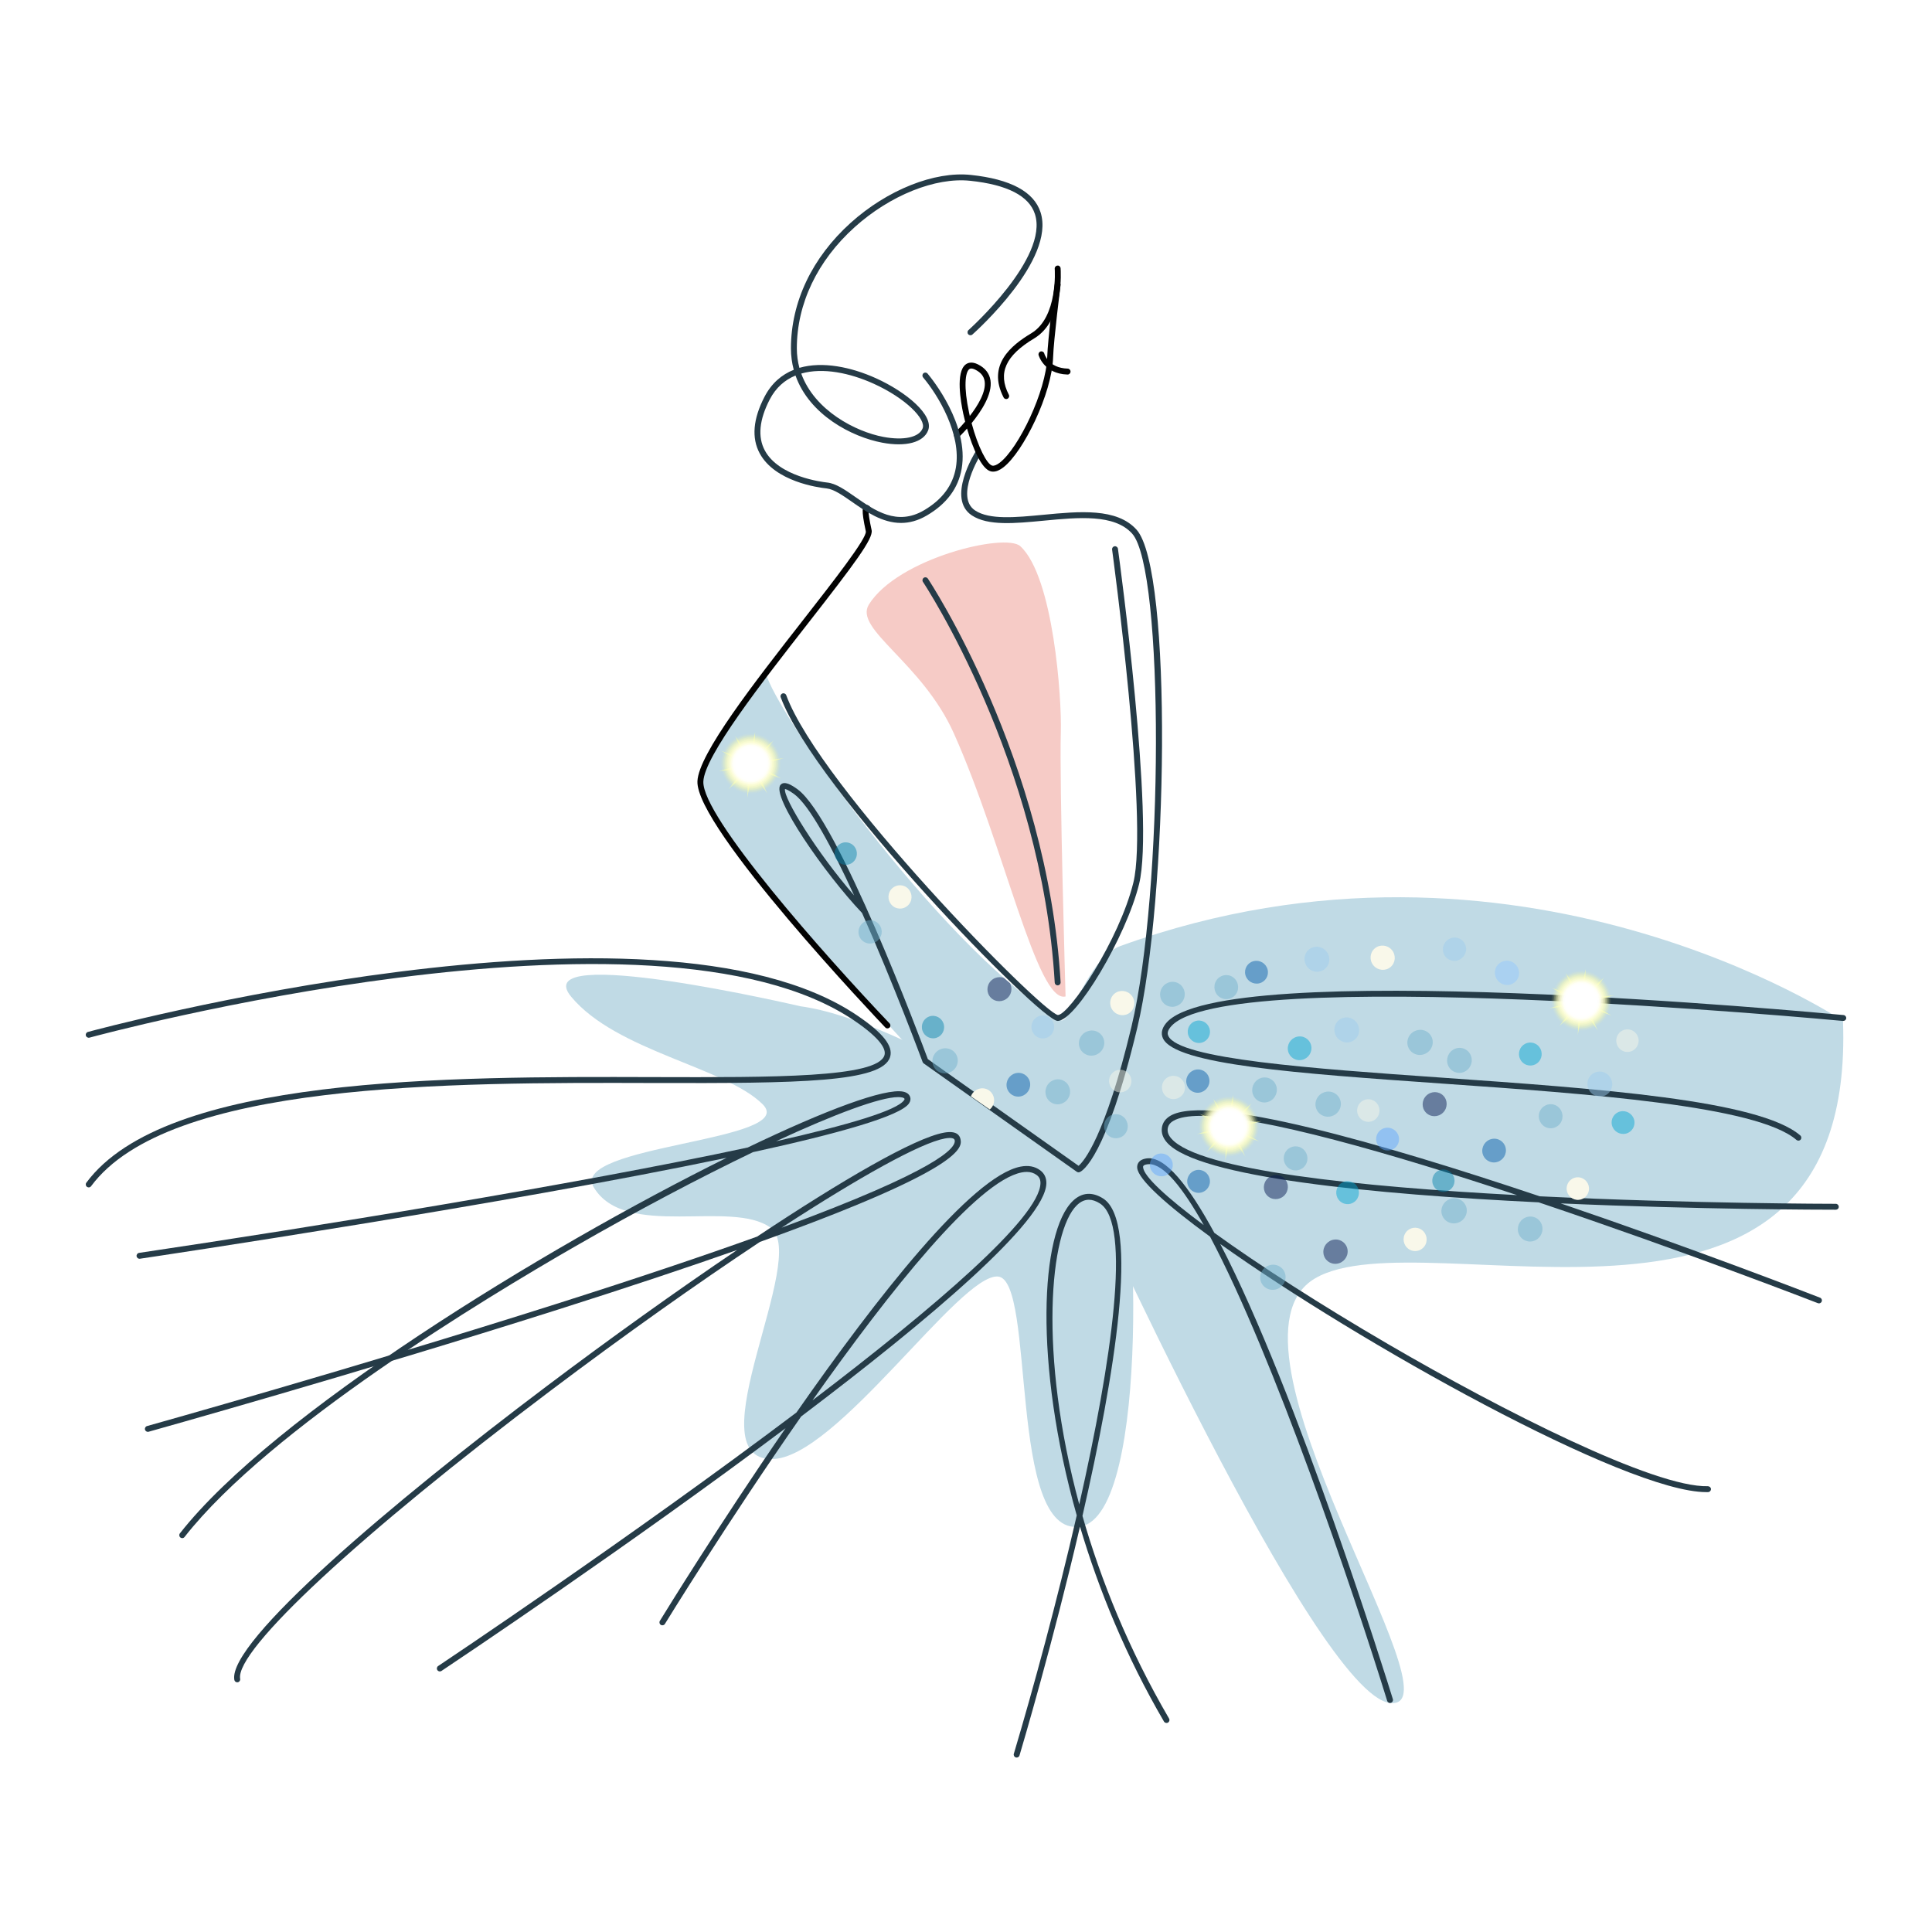 <?xml version="1.0" encoding="utf-8"?>
<!-- Generator: Adobe Illustrator 25.3.1, SVG Export Plug-In . SVG Version: 6.00 Build 0)  -->
<svg version="1.1" id="Layer_1" xmlns="http://www.w3.org/2000/svg" xmlns:xlink="http://www.w3.org/1999/xlink" x="0px" y="0px"
	 viewBox="0 0 1000 1000" style="enable-background:new 0 0 1000 1000;" xml:space="preserve">
<style type="text/css">
	.st0{fill:#C0DAE5;}
	.st1{fill:#F6CBC6;}
	.st2{fill:none;stroke:#070202;stroke-width:0.5;stroke-linecap:round;stroke-linejoin:round;stroke-miterlimit:10;}
	.st3{fill:#253B47;}
	.st4{fill:#020202;}
	.st5{clip-path:url(#SVGID_2_);}
	.st6{opacity:0.47;fill:#00A6D3;}
	.st7{opacity:0.47;fill:#5EA6FF;}
	.st8{opacity:0.47;fill:#F9F8EA;}
	.st9{fill:#F9F8EA;}
	.st10{opacity:0.47;fill:#70B2CC;}
	.st11{opacity:0.47;fill:#9CCDEF;}
	.st12{opacity:0.47;fill:#005CAB;}
	.st13{opacity:0.47;fill:#03174F;}
	.st14{opacity:0.47;fill:#0585AD;}
	.st15{opacity:0.47;fill:#91C9FF;}
	.st16{filter:url(#Adobe_OpacityMaskFilter);}
	.st17{filter:url(#Adobe_OpacityMaskFilter_1_);}
	.st18{mask:url(#SVGID_3_);fill:url(#SVGID_4_);}
	.st19{opacity:0.6;fill:url(#SVGID_5_);}
	.st20{opacity:0;fill:#FFFF8F;}
	.st21{opacity:0.062;fill:#FFFF9A;}
	.st22{opacity:0.125;fill:#FFFFA5;}
	.st23{opacity:0.188;fill:#FFFFB0;}
	.st24{opacity:0.25;fill:#FFFFBB;}
	.st25{opacity:0.312;fill:#FFFFC6;}
	.st26{opacity:0.375;fill:#FFFFD1;}
	.st27{opacity:0.438;fill:#FFFFDC;}
	.st28{opacity:0.5;fill:#FFFFE7;}
	.st29{opacity:0.562;fill:#FFFFF2;}
	.st30{opacity:0.625;fill:#FFFFFD;}
	.st31{opacity:0.688;fill:#FFFFFF;}
	.st32{opacity:0.75;fill:#FFFFFF;}
	.st33{opacity:0.812;fill:#FFFFFF;}
	.st34{opacity:0.875;fill:#FFFFFF;}
	.st35{opacity:0.938;fill:#FFFFFF;}
	.st36{fill:#FFFFFF;}
	.st37{filter:url(#Adobe_OpacityMaskFilter_2_);}
	.st38{filter:url(#Adobe_OpacityMaskFilter_3_);}
	.st39{mask:url(#SVGID_6_);fill:url(#SVGID_7_);}
	.st40{opacity:0.6;fill:url(#SVGID_8_);}
	.st41{filter:url(#Adobe_OpacityMaskFilter_4_);}
	.st42{filter:url(#Adobe_OpacityMaskFilter_5_);}
	.st43{mask:url(#SVGID_9_);fill:url(#SVGID_10_);}
	.st44{opacity:0.6;fill:url(#SVGID_11_);}
	.st45{filter:url(#Adobe_OpacityMaskFilter_6_);}
	.st46{filter:url(#Adobe_OpacityMaskFilter_7_);}
	.st47{mask:url(#SVGID_12_);fill:url(#SVGID_13_);}
	.st48{opacity:0.6;fill:url(#SVGID_14_);}
</style>
<g>
	<path class="st0" d="M414.22,520.83c0,0-142-33.17-118.59-4.94s79.64,36.41,99.09,55.65c19.44,19.24-100.66,21.05-87.38,43.05
		c16.38,27.16,71.02,6.04,91.51,20.86c20.49,14.82-39.83,119.76,0.66,119.76c33.15,0,97.33-96.18,117.05-94.48
		c19.72,1.7,4.83,134.92,42.43,129.43c37.6-5.49,29.17-190.5,18.64-192.09C567.1,596.49,469.61,528.24,414.22,520.83z"/>
	<path class="st1" d="M551.54,515.76c0,0-3.26-111.01-2.46-136.93c0.53-17.25-3.78-80.23-20.94-96.1
		c-7.73-7.14-63.49,6.24-78.41,30.17c-7.96,12.76,27.48,29.84,43.99,66.71C519.78,437.81,536.79,519.6,551.54,515.76z"/>
	<path class="st0" d="M953.93,528.42c0,0-168.69-112.92-373.92-38.8c-17.11,6.18-26.11,41.09-30.86,38.4
		c-56.53-32-142.9-151.92-152.21-177.83c0,0-40.66,47.78-33.59,63.43c11.08,24.51,114.75,136.8,114.75,136.8l80.69,56.28
		c0,0,121.86,270.26,160.68,274.76c38.82,4.51-95.29-186.63-38.77-219.79C737.22,628.5,960.95,720.57,953.93,528.42z"/>
	<g>
		<path class="st2" d="M423.43,511.16"/>
	</g>
	<g>
		<path class="st3" d="M558.24,606.8c-0.31,0-0.62-0.1-0.88-0.28l-79.26-56.1c-0.25-0.18-0.44-0.43-0.55-0.72
			c-0.26-0.7-14.92-40.23-31.35-77.13c-19.26-20.27-47.27-60.53-42.19-66.34c1.94-2.23,5.71,0.06,8.78,2.29
			c21,15.27,63.97,130.27,67.46,139.68l78.02,55.22c2.59-2.19,13.59-14.43,27.38-72.03c16.71-69.81,16.94-236.75,0.35-255.19
			c-9.18-10.2-27.77-8.42-45.75-6.7c-14.86,1.42-28.9,2.77-37.22-2.73c-13.2-8.71,1.44-32.24,2.07-33.24
			c0.45-0.72,1.4-0.92,2.11-0.48c0.71,0.45,0.93,1.39,0.48,2.11c-0.14,0.22-13.68,21.99-2.97,29.06c7.42,4.9,20.94,3.6,35.25,2.24
			c18.73-1.8,38.1-3.65,48.31,7.7c18.76,20.84,16.28,191.43,0.35,257.94c-16.18,67.57-28.48,74.08-29.83,74.6
			C558.62,606.77,558.43,606.8,558.24,606.8z M406.3,408.39c-0.92,4.64,16.62,33.02,35.81,55.11
			c-11.38-24.76-23.09-46.68-31.1-52.51C408.06,408.85,406.75,408.45,406.3,408.39z"/>
	</g>
	<g>
		<path class="st3" d="M547.44,510.03c-0.8,0-1.48-0.63-1.52-1.44c-6.68-114.44-67.59-206.48-68.2-207.4
			c-0.47-0.7-0.28-1.65,0.42-2.12c0.7-0.48,1.65-0.28,2.12,0.42c0.62,0.92,61.99,93.65,68.71,208.92c0.05,0.84-0.59,1.57-1.44,1.61
			C547.5,510.03,547.47,510.03,547.44,510.03z"/>
	</g>
	<g>
		<path class="st4" d="M459.34,532.3c-0.4,0-0.81-0.16-1.11-0.47c-4.01-4.21-98.22-103.37-97.24-127.46
			c0.58-14.16,29.46-51.14,54.94-83.77c15.36-19.66,32.76-41.95,32.22-45.53c-2.51-11.59-1.73-12.92-0.34-13.53
			c0.9-0.4,1.93-0.01,2.64,0.98c0.49,0.69,0.33,1.64-0.36,2.13c-0.16,0.12-0.34,0.19-0.52,0.24c0.05,1.3,0.37,4,1.58,9.54
			c0.93,4.3-8.76,17.27-32.8,48.05c-23.95,30.67-53.76,68.84-54.3,82.02c-0.74,18.25,62.73,89.89,96.4,125.23
			c0.58,0.61,0.56,1.58-0.05,2.16C460.1,532.16,459.72,532.3,459.34,532.3z"/>
	</g>
	<g>
		<path class="st3" d="M547.44,528.43c-8.9,0-125.81-119.9-143.35-167.53c-0.29-0.79,0.11-1.67,0.91-1.96
			c0.79-0.3,1.67,0.11,1.96,0.9c17.49,47.47,131.74,163.73,140.58,165.53c5.9-0.01,31.81-38.87,39.09-68.55
			c7.97-32.5-10.82-170.97-11.01-172.36c-0.11-0.84,0.47-1.61,1.31-1.72c0.83-0.11,1.61,0.47,1.72,1.31
			c0.78,5.72,19.06,140.44,10.95,173.5C582.93,484.71,556.93,528.43,547.44,528.43z"/>
	</g>
	<g>
		<path class="st3" d="M45.92,614.6c-0.32,0-0.63-0.1-0.91-0.3c-0.68-0.5-0.82-1.46-0.32-2.14
			c40.99-55.37,187.04-54.98,293.66-54.66c62.16,0.18,115.86,0.33,119.44-11.3c0.86-2.78-1.19-8.16-15.78-18.04
			c-103.67-70.14-392.79,8.12-395.69,8.92c-0.82,0.21-1.65-0.26-1.88-1.07c-0.22-0.81,0.25-1.66,1.07-1.88
			c2.92-0.8,293.39-79.43,398.21-8.5c13.32,9.02,18.72,15.84,16.99,21.47c-4.05,13.15-46.93,13.66-122.37,13.46
			c-105.99-0.31-251.12-0.71-291.2,53.42C46.85,614.38,46.39,614.6,45.92,614.6z"/>
	</g>
	<g>
		<path class="st3" d="M930.84,590.39c-0.36,0-0.71-0.12-1-0.37c-20.51-17.71-107.3-23.82-183.87-29.2
			c-74.03-5.21-137.96-9.7-144.07-23.47c-1.06-2.4-0.57-4.92,1.46-7.51c27.31-34.8,337.66-5.71,350.86-4.45
			c0.84,0.08,1.46,0.83,1.38,1.67c-0.08,0.84-0.8,1.42-1.67,1.38c-3.22-0.31-321.88-30.2-348.17,3.29c-1.73,2.2-1.44,3.56-1.07,4.39
			c5.36,12.09,74.57,16.96,141.5,21.66c80.81,5.68,164.37,11.56,185.65,29.94c0.64,0.55,0.71,1.52,0.16,2.15
			C931.69,590.21,931.27,590.39,930.84,590.39z"/>
	</g>
	<g>
		<path class="st3" d="M122.79,870.76c-0.73,0-1.37-0.52-1.5-1.26c-3.52-19.63,81.31-91.48,161.88-152.17
			c32.14-24.21,66.65-48.94,98.33-70.32c-25.12,8.85-55.65,19.05-92.76,30.85c-104.33,33.16-210.74,62.9-211.8,63.2
			c-0.8,0.23-1.65-0.24-1.88-1.06c-0.23-0.81,0.25-1.66,1.06-1.88c1.06-0.3,107.42-30.03,211.7-63.17
			c42.9-13.63,76.99-25.16,104.07-34.89c44.13-29.33,81.35-50.98,96.64-53.79c6.38-1.18,8.21,1.2,8.62,3.39
			c0.77,4.09,2.77,14.83-103.82,53.15c-32.43,21.5-69.91,48.04-108.32,76.97c-98.79,74.42-163.37,134.37-160.71,149.19
			c0.15,0.83-0.4,1.62-1.23,1.77C122.97,870.75,122.88,870.76,122.79,870.76z M491.62,589c-0.81,0-1.71,0.12-2.54,0.27
			c-12.53,2.3-43.8,19.67-84.57,46.19c80.79-29.8,90.39-41.24,89.64-45.24C493.97,589.29,492.91,589,491.62,589z"/>
	</g>
	<g>
		<path class="st3" d="M94.32,796.14c-0.33,0-0.66-0.11-0.94-0.33c-0.66-0.52-0.78-1.48-0.26-2.15
			c48.13-61.42,187.77-147.24,283-194.39c-114.44,24-292.89,50.64-303.68,52.24c-0.83,0.14-1.61-0.45-1.74-1.29
			c-0.12-0.83,0.45-1.61,1.29-1.73c87.07-12.94,226.81-35.56,315.01-54.54c40.47-19.47,71.24-30.9,80.57-28.9
			c2.49,0.54,3.33,1.94,3.59,3.03c0.17,0.69,0.19,1.78-0.65,3.03c-4.4,6.55-36.51,15.58-80.77,25.24
			c-27.43,13.18-59.5,30.08-92.14,48.84c-46.1,26.49-158.07,94.17-202.08,150.35C95.23,795.94,94.78,796.14,94.32,796.14z
			 M464.9,567.86c-9.25,0-32.58,8.65-63.24,22.86c37.33-8.44,62.72-15.96,66.32-21.31c0.1-0.15,0.26-0.42,0.21-0.6
			c-0.08-0.35-0.51-0.6-1.27-0.77C466.36,567.92,465.68,567.86,464.9,567.86z"/>
	</g>
	<g>
		<path class="st3" d="M227.65,865.12c-0.49,0-0.98-0.24-1.27-0.68c-0.47-0.7-0.28-1.65,0.42-2.12
			c1.75-1.16,99.79-66.62,185.45-131.23c41.52-59.49,90.64-122.3,115.96-127.24c4.01-0.78,7.42-0.16,10.16,1.87
			c2.21,1.63,3.29,3.92,3.22,6.82c-0.47,19.56-59.91,69.94-126.9,120.61c-38.06,54.55-69.87,106.3-70.53,107.38
			c-0.44,0.72-1.38,0.95-2.1,0.51c-0.72-0.44-0.95-1.38-0.5-2.1c2.52-4.12,30.55-49.71,65.04-99.69
			c-81.62,61.22-171.26,121.07-178.1,125.63C228.23,865.04,227.94,865.12,227.65,865.12z M531.43,606.58c-0.83,0-1.7,0.09-2.63,0.27
			c-23.1,4.51-68.34,61.43-108.26,117.97c63.21-48.1,117.57-94.56,118-112.35c0.04-1.9-0.58-3.26-1.98-4.29
			C535.11,607.1,533.42,606.58,531.43,606.58z"/>
	</g>
	<g>
		<path class="st3" d="M941.49,674.62c-0.18,0-0.37-0.03-0.55-0.1c-1.42-0.56-69.75-27.04-144.52-52.19
			c-84.95-4.15-176.4-12.83-192.39-30.95c-2.09-2.37-2.98-4.91-2.65-7.54c0.33-2.64,1.8-4.75,4.35-6.28
			c19.52-11.65,109.28,14.12,191.22,41.64c78.48,3.81,151.45,3.89,153.25,3.89c0,0,0.01,0,0.01,0c0.84,0,1.53,0.68,1.53,1.53
			c0,0.89-0.64,1.53-1.67,1.53c-6.64,0-70.78-0.09-142.27-3.28c68.41,23.28,128.79,46.69,134.25,48.81c0.79,0.3,1.18,1.19,0.87,1.98
			C942.68,674.25,942.1,674.62,941.49,674.62z M621.6,577.56c-6.42,0-11.3,0.82-14.32,2.62c-1.73,1.03-2.67,2.35-2.88,4.03
			c-0.22,1.75,0.4,3.43,1.91,5.14c14.57,16.51,97.93,24.94,178.92,29.24C720.32,597.08,652.83,577.56,621.6,577.56z"/>
	</g>
	<g>
		<path class="st3" d="M719.47,881.46c-0.65,0-1.26-0.42-1.46-1.08c-17.57-56.79-58.82-178.55-91.69-240.29
			c-22.6-16.47-37.22-29.64-37.71-35.63c-0.1-1.25,0.17-4.23,4.92-4.87c9.5-1.35,21.8,14.22,34.99,38.51
			c22.89,16.55,54.66,37.04,90.14,57.72c59,34.39,137.62,74.2,165.36,73.44c0.86,0.06,1.55,0.64,1.57,1.48
			c0.02,0.84-0.64,1.55-1.48,1.57c-0.31,0.01-0.62,0.01-0.94,0.01c-41.62,0-180.35-77.67-251.57-128.43
			c39.94,76.76,86.69,227.01,89.34,235.58c0.25,0.81-0.2,1.66-1.01,1.91C719.77,881.44,719.62,881.46,719.47,881.46z M594.84,602.56
			c-0.3,0-0.6,0.02-0.9,0.06c-2.39,0.32-2.32,1.15-2.28,1.59c0.39,4.7,12.11,15.57,31.39,29.88
			C612.15,614.67,602.34,602.56,594.84,602.56z"/>
	</g>
	<g>
		<path class="st3" d="M526.23,909.71c-0.14,0-0.29-0.02-0.44-0.06c-0.81-0.24-1.27-1.09-1.03-1.9c10-33.58,22.32-78.8,32.56-123.37
			c-22.29-78.9-18.8-146.61-2.03-162.77c4.6-4.43,10.01-4.87,15.67-1.28c19.09,12.11,5.98,91.74-10.68,164.31
			c9.54,33.35,24,69.19,44.82,104.87c0.43,0.73,0.18,1.67-0.55,2.09c-0.72,0.43-1.66,0.18-2.09-0.55
			C582.93,857.57,568.73,823,559,790.17c-13.96,59.89-29.86,113.6-31.31,118.45C527.49,909.28,526.89,909.71,526.23,909.71z
			 M563.59,620.99c-2.19,0-4.24,0.94-6.18,2.81c-14.08,13.57-19.94,76.84,1.21,154.88c16.78-74.3,27.2-145.31,10.7-155.77
			C567.3,621.63,565.4,620.99,563.59,620.99z"/>
	</g>
	<g>
		<path class="st4" d="M514.03,244.12c-0.4,0-0.79-0.04-1.17-0.14c-4.8-1.15-9.42-12.11-12.33-22.16c-2.27,2.56-4.01,4.23-4.23,4.44
			c-0.61,0.58-1.58,0.56-2.16-0.05c-0.58-0.61-0.56-1.58,0.05-2.16c0.06-0.06,2.47-2.38,5.37-5.8c-0.36-1.39-0.67-2.73-0.95-4
			c-1.37-6.35-4-21.55,1.18-25.58c1.16-0.9,3.21-1.65,6.37-0.08c3.77,1.87,5.96,4.65,6.51,8.27c1.08,7.13-4.76,16.03-9.77,22.16
			c3.33,12.46,8.01,21.34,10.67,21.98c0.96,0.23,2.29-0.29,3.88-1.5c9.7-7.41,24.05-36.97,24.59-54.75c0.27-9,3.74-36.42,3.88-37.58
			c0.11-0.84,0.88-1.44,1.71-1.32c0.84,0.11,1.43,0.87,1.32,1.71c-0.04,0.28-3.59,28.44-3.86,37.29
			c-0.58,18.99-15.49,49.21-25.79,57.08C517.4,243.39,515.64,244.12,514.03,244.12z M502.75,190.75c-0.62,0-0.93,0.24-1.08,0.35
			c-2.1,1.64-2.94,9.24-0.07,22.53c0.12,0.56,0.25,1.12,0.37,1.67c4.25-5.5,8.5-12.55,7.68-17.96c-0.4-2.61-1.98-4.56-4.84-5.99
			C503.89,190.89,503.23,190.75,502.75,190.75z"/>
	</g>
	<g>
		<path class="st3" d="M466.37,270.67c-9.74,0-18.17-5.88-25.38-10.91c-4.83-3.37-9.39-6.55-13.12-6.95
			c-4.4-0.46-26.76-3.51-34.66-18.17c-4.28-7.94-3.45-17.78,2.48-29.23c3.65-7.06,8.95-11.53,15.15-14
			c-0.93-3.47-1.45-7.17-1.45-11.12c0-23.93,10.98-47,30.91-64.95c18.93-17.05,43.34-26.78,62.17-24.8
			c20.54,2.16,32.69,8.67,36.12,19.35c7.88,24.54-33.5,61.68-35.27,63.25c-0.63,0.56-1.6,0.5-2.16-0.13
			c-0.56-0.63-0.5-1.6,0.13-2.16c0.42-0.37,41.67-37.37,34.39-60.03c-3.03-9.42-14.31-15.23-33.53-17.25
			c-18.02-1.9-41.49,7.54-59.81,24.03c-19.28,17.36-29.9,39.62-29.9,62.68c0,3.58,0.47,6.95,1.33,10.11
			c12.06-3.49,26.86-0.38,39.63,5.39c15.68,7.09,30.06,19.13,26.99,27.01c-2.42,6.21-11.52,8.64-23.73,6.34
			c-15.7-2.95-37.72-14.35-44.91-34.76c-5.49,2.25-10.15,6.23-13.36,12.43c-5.43,10.51-6.28,19.38-2.51,26.38
			c7.32,13.59,29.76,16.31,32.29,16.58c4.51,0.47,9.16,3.72,14.55,7.48c10.11,7.05,21.57,15.05,35.47,6.92
			c9.41-5.5,14.97-12.91,16.55-22.03c3.02-17.46-9.23-37.62-16.95-46.78c-0.54-0.65-0.46-1.61,0.18-2.15
			c0.65-0.55,1.61-0.46,2.15,0.19c2.22,2.64,21.57,26.41,17.62,49.27c-1.74,10.05-7.8,18.18-18.02,24.15
			C475.04,269.57,470.58,270.67,466.37,270.67z M414.72,193.36c6.92,19.14,28.19,30.09,42.52,32.78c10.52,1.98,18.5,0.23,20.32-4.45
			c1.82-4.67-8.66-15.54-25.41-23.11C440.03,193.1,425.99,190.1,414.72,193.36z"/>
	</g>
	<g>
		<path class="st4" d="M520.82,206.55c-0.55,0-1.09-0.3-1.36-0.83c-8.68-16.86,4-27.02,14.29-33.19
			c13.97-8.37,12.19-33.17,12.17-33.42c-0.07-0.84,0.56-1.58,1.4-1.64c0.84-0.14,1.58,0.56,1.64,1.4
			c0.09,1.1,1.93,26.95-13.65,36.28c-14.88,8.92-18.94,17.92-13.14,29.17c0.39,0.75,0.09,1.67-0.66,2.06
			C521.29,206.49,521.05,206.55,520.82,206.55z"/>
	</g>
	<g>
		<path class="st4" d="M552.58,193.86c-0.01,0-0.03,0-0.05,0c-12.27-0.36-14.94-9.98-14.96-10.08c-0.21-0.81,0.27-1.65,1.09-1.87
			c0.81-0.22,1.65,0.27,1.86,1.08c0.09,0.34,2.2,7.52,12.1,7.8c0.84,0.02,1.51,0.73,1.48,1.57
			C554.08,193.21,553.4,193.86,552.58,193.86z"/>
	</g>
	<g>
		<defs>
			<path id="SVGID_1_" d="M953.93,528.42c0,0-168.69-112.92-373.92-38.8c-17.11,6.18-26.11,41.09-30.86,38.4
				c-56.53-32-142.9-151.92-152.21-177.83c0,0-40.66,47.78-33.59,63.43c11.08,24.51,114.75,136.8,114.75,136.8l80.69,56.28
				c0,0,121.86,270.26,160.68,274.76c38.82,4.51-95.29-186.63-38.77-219.79C737.22,628.5,960.95,720.57,953.93,528.42z"/>
		</defs>
		<clipPath id="SVGID_2_">
			<use xlink:href="#SVGID_1_"  style="overflow:visible;"/>
		</clipPath>
		<g class="st5">
			<path class="st6" d="M619.86,528.25c3.16-0.35,6.03,1.95,6.39,5.15c0.37,3.2-1.9,6.07-5.06,6.42c-3.16,0.35-6.03-1.95-6.39-5.15
				C614.43,531.48,616.7,528.6,619.86,528.25z"/>
			<path class="st7" d="M723.96,588.18c0.82,3.16-1.08,6.37-4.25,7.15c-3.17,0.78-6.41-1.15-7.23-4.31
				c-0.82-3.16,1.08-6.37,4.25-7.15C719.9,583.08,723.14,585.01,723.96,588.18z"/>
			<path class="st8" d="M702.48,574.1c0.38-3.21,3.26-5.5,6.44-5.1c3.18,0.39,5.45,3.31,5.07,6.52c-0.38,3.21-3.26,5.5-6.44,5.1
				C704.37,580.23,702.1,577.31,702.48,574.1z"/>
			
				<ellipse transform="matrix(0.765 -0.644 0.644 0.765 -197.837 496.141)" class="st9" cx="580.91" cy="519.15" rx="6.22" ry="6.32"/>
			<path class="st10" d="M673.79,594.26c2.89,1.8,3.81,5.64,2.05,8.58c-1.76,2.94-5.54,3.86-8.44,2.06
				c-2.89-1.8-3.81-5.64-2.05-8.58C667.11,593.38,670.89,592.46,673.79,594.26z"/>
			<path class="st11" d="M702.77,536.2c-1.65,3.13-5.53,4.28-8.67,2.56c-3.14-1.72-4.34-5.66-2.69-8.79
				c1.65-3.14,5.53-4.28,8.67-2.56C703.21,529.13,704.42,533.07,702.77,536.2z"/>
			<path class="st11" d="M778.96,736.42c-1.65,3.13-5.53,4.28-8.67,2.56c-3.14-1.72-4.34-5.66-2.69-8.79
				c1.65-3.13,5.53-4.28,8.67-2.56C779.41,729.35,780.61,733.29,778.96,736.42z"/>
			<path class="st9" d="M639.38,584.11c-0.99,3.31-4.45,5.22-7.73,4.26c-3.27-0.95-5.12-4.41-4.13-7.72
				c0.99-3.31,4.45-5.22,7.73-4.26C638.53,577.35,640.38,580.8,639.38,584.11z"/>
			
				<ellipse transform="matrix(1 -9.816311e-03 9.816311e-03 1 -5.972 6.119)" class="st12" cx="620.35" cy="611.44" rx="5.88" ry="5.95"/>
			<path class="st12" d="M620.43,553.54c3.31,0.19,5.81,3.05,5.57,6.38c-0.23,3.33-3.11,5.88-6.42,5.68
				c-3.31-0.19-5.81-3.05-5.57-6.38C614.24,555.89,617.12,553.35,620.43,553.54z"/>
			<path class="st10" d="M568.12,534.12c3.2,1.65,4.39,5.57,2.67,8.76c-1.72,3.19-5.71,4.45-8.9,2.8c-3.2-1.65-4.39-5.57-2.67-8.76
				C560.94,533.72,564.93,532.47,568.12,534.12z"/>
			<path class="st8" d="M601.96,560.32c1.38-3.03,4.93-4.34,7.92-2.93s4.31,5.01,2.92,8.03c-1.38,3.03-4.93,4.34-7.92,2.93
				S600.58,563.35,601.96,560.32z"/>
			<path class="st10" d="M651.99,558.25c3.24-1.46,6.99,0,8.39,3.27c1.4,3.26-0.1,7.09-3.33,8.55c-3.24,1.46-6.99,0-8.39-3.27
				C647.26,563.53,648.76,559.7,651.99,558.25z"/>
			<path class="st13" d="M664.69,618.85c-2.48,2.42-6.42,2.41-8.79-0.03c-2.38-2.44-2.3-6.38,0.18-8.81
				c2.48-2.42,6.42-2.41,8.79,0.03C667.24,612.48,667.16,616.43,664.69,618.85z"/>
			<path class="st13" d="M550.09,503.95c-0.38-3.45,2.11-6.61,5.57-7.05c3.45-0.44,6.56,1.99,6.94,5.44
				c0.38,3.45-2.11,6.61-5.57,7.05C553.57,509.84,550.47,507.4,550.09,503.95z"/>
			<path class="st6" d="M666.56,542.93c-0.14-3.39,2.49-6.29,5.87-6.48c3.38-0.19,6.23,2.41,6.37,5.8s-2.49,6.29-5.87,6.48
				C669.55,548.91,666.7,546.31,666.56,542.93z"/>
			
				<ellipse transform="matrix(0.961 -0.275 0.275 0.961 -104.712 137.679)" class="st14" cx="438.06" cy="441.83" rx="5.76" ry="5.83"/>
			<path class="st12" d="M656.1,501.8c0.82,3.16-1.08,6.37-4.25,7.15c-3.17,0.78-6.41-1.15-7.23-4.31
				c-0.82-3.16,1.08-6.37,4.25-7.15C652.04,496.7,655.28,498.63,656.1,501.8z"/>
			<path class="st9" d="M560.66,437.66c3.35,0.93,5.35,4.4,4.47,7.74c-0.88,3.34-4.3,5.29-7.64,4.36c-3.35-0.93-5.35-4.4-4.47-7.74
				C553.89,438.68,557.32,436.73,560.66,437.66z"/>
			<path class="st10" d="M637.91,505.61c2.89,1.8,3.81,5.64,2.05,8.58c-1.76,2.94-5.54,3.86-8.44,2.06
				c-2.89-1.8-3.81-5.64-2.05-8.58C631.24,504.73,635.02,503.81,637.91,505.61z"/>
			<path class="st11" d="M687.31,499.61c-1.65,3.14-5.53,4.28-8.67,2.56c-3.14-1.72-4.34-5.66-2.69-8.79
				c1.65-3.14,5.53-4.28,8.67-2.56C687.75,492.54,688.96,496.48,687.31,499.61z"/>
			<path class="st8" d="M642.51,466.83c-0.99,3.31-4.45,5.22-7.73,4.26c-3.27-0.95-5.12-4.41-4.13-7.72
				c0.99-3.31,4.45-5.22,7.73-4.26S643.5,463.52,642.51,466.83z"/>
			<path class="st6" d="M693.05,613.43c2.11-2.5,5.82-2.79,8.29-0.64c2.47,2.14,2.75,5.9,0.64,8.4c-2.11,2.5-5.82,2.79-8.29,0.64
				C691.22,619.69,690.94,615.93,693.05,613.43z"/>
			<path class="st11" d="M577.26,462.24c3.31,0.19,5.81,3.05,5.57,6.38s-3.11,5.88-6.42,5.68c-3.31-0.19-5.81-3.05-5.57-6.38
				C571.07,464.59,573.95,462.05,577.26,462.24z"/>
			<path class="st10" d="M690.57,565.72c3.2,1.65,4.39,5.57,2.67,8.76c-1.72,3.19-5.71,4.45-8.9,2.8c-3.2-1.65-4.39-5.57-2.67-8.76
				C683.38,565.32,687.37,564.07,690.57,565.72z"/>
			<path class="st8" d="M592.21,472.92c1.38-3.03,4.93-4.34,7.92-2.93c3,1.41,4.31,5.01,2.92,8.03c-1.38,3.03-4.93,4.34-7.92,2.93
				C592.14,479.54,590.83,475.94,592.21,472.92z"/>
			
				<ellipse transform="matrix(0.374 -0.927 0.927 0.374 -96.988 885.023)" class="st10" cx="607.05" cy="514.35" rx="6.49" ry="6.37"/>
			<path class="st12" d="M546.95,474.88c-2.48,2.42-6.42,2.41-8.79-0.03c-2.38-2.44-2.3-6.38,0.18-8.81
				c2.48-2.42,6.42-2.41,8.79,0.03C549.51,468.52,549.43,472.46,546.95,474.88z"/>
			<path class="st6" d="M613.16,464.23c-0.14-3.39,2.49-6.29,5.87-6.48c3.38-0.19,6.23,2.41,6.37,5.8c0.14,3.39-2.49,6.29-5.87,6.48
				C616.15,470.22,613.3,467.62,613.16,464.23z"/>
			<path class="st6" d="M845.83,579.61c0.82,3.16-1.08,6.37-4.25,7.15c-3.17,0.78-6.41-1.15-7.23-4.31
				c-0.82-3.16,1.08-6.37,4.25-7.15C841.76,574.51,845,576.45,845.83,579.61z"/>
			<path class="st8" d="M836.6,537.93c0.38-3.21,3.26-5.5,6.44-5.1c3.18,0.39,5.45,3.31,5.07,6.52c-0.38,3.21-3.26,5.5-6.44,5.1
				C838.49,544.06,836.22,541.14,836.6,537.93z"/>
			
				<ellipse transform="matrix(0.765 -0.644 0.644 0.765 -151.035 577.428)" class="st9" cx="715.68" cy="495.66" rx="6.22" ry="6.32"/>
			<path class="st10" d="M805.82,572.44c2.89,1.8,3.81,5.64,2.05,8.58c-1.76,2.94-5.54,3.86-8.44,2.06
				c-2.89-1.8-3.81-5.64-2.05-8.58C799.15,571.57,802.93,570.64,805.82,572.44z"/>
			
				<ellipse transform="matrix(0.998 -0.065 0.065 0.998 -44.057 50.713)" class="st10" cx="752.47" cy="698.21" rx="6.14" ry="6.24"/>
			<path class="st11" d="M833.75,564.23c-1.65,3.14-5.53,4.28-8.67,2.56c-3.14-1.72-4.34-5.66-2.69-8.79
				c1.65-3.14,5.53-4.28,8.67-2.56C834.2,557.16,835.4,561.09,833.75,564.23z"/>
			<path class="st9" d="M825.29,517.04c-0.99,3.31-4.45,5.22-7.73,4.26c-3.27-0.95-5.12-4.41-4.13-7.72
				c0.99-3.31,4.45-5.22,7.73-4.26C824.43,510.28,826.28,513.73,825.29,517.04z"/>
			<path class="st6" d="M787.63,541.69c2.11-2.5,5.82-2.79,8.29-0.64c2.47,2.14,2.75,5.9,0.64,8.4c-2.11,2.5-5.82,2.79-8.29,0.64
				C785.8,547.95,785.51,544.19,787.63,541.69z"/>
			<path class="st11" d="M753.27,485.27c3.31,0.19,5.81,3.05,5.57,6.38c-0.23,3.33-3.11,5.88-6.42,5.68
				c-3.31-0.19-5.81-3.05-5.57-6.38C747.08,487.63,749.96,485.08,753.27,485.27z"/>
			<path class="st10" d="M738.13,533.76c3.2,1.65,4.39,5.57,2.67,8.76c-1.72,3.19-5.71,4.45-8.9,2.8c-3.2-1.65-4.39-5.57-2.67-8.76
				C730.94,533.37,734.93,532.12,738.13,533.76z"/>
			<path class="st9" d="M384.7,389.88c1.38-3.03,4.93-4.34,7.92-2.93c3,1.41,4.31,5.01,2.92,8.03c-1.38,3.03-4.93,4.34-7.92,2.93
				C384.63,396.51,383.32,392.91,384.7,389.88z"/>
			<path class="st9" d="M460.42,461.7c1.38-3.03,4.93-4.34,7.92-2.93c3,1.41,4.31,5.01,2.92,8.03c-1.38,3.03-4.93,4.34-7.92,2.93
				C460.35,468.32,459.04,464.73,460.42,461.7z"/>
			<path class="st10" d="M752.87,542.94c3.24-1.46,6.99,0,8.39,3.27c1.4,3.26-0.1,7.09-3.33,8.55c-3.24,1.46-6.99,0-8.39-3.27
				C748.14,548.23,749.63,544.4,752.87,542.94z"/>
			<path class="st13" d="M746.88,575.93c-2.48,2.42-6.42,2.41-8.79-0.03c-2.38-2.44-2.3-6.38,0.18-8.81
				c2.48-2.42,6.42-2.41,8.79,0.03C749.44,569.56,749.36,573.51,746.88,575.93z"/>
			
				<ellipse transform="matrix(0.677 -0.736 0.736 0.677 -174.353 517.059)" class="st13" cx="501.48" cy="457.03" rx="6.35" ry="6.24"/>
			<path class="st12" d="M767.22,595.87c-0.14-3.39,2.49-6.29,5.87-6.48c3.38-0.19,6.23,2.41,6.37,5.8
				c0.14,3.39-2.49,6.29-5.87,6.48C770.21,601.86,767.35,599.26,767.22,595.87z"/>
			<path class="st14" d="M746.44,605.35c3.16-0.35,6.03,1.95,6.39,5.15c0.37,3.2-1.9,6.07-5.06,6.42c-3.16,0.35-6.03-1.95-6.39-5.15
				C741.01,608.57,743.27,605.7,746.44,605.35z"/>
			<path class="st13" d="M861.48,474.62c0.82,3.16-1.08,6.37-4.25,7.15c-3.17,0.78-6.41-1.15-7.23-4.31
				c-0.82-3.16,1.08-6.37,4.25-7.15C857.42,469.53,860.66,471.46,861.48,474.62z"/>
			<path class="st13" d="M801.26,688.29c0.82,3.16-1.08,6.37-4.25,7.15c-3.17,0.78-6.41-1.15-7.23-4.31
				c-0.82-3.16,1.08-6.37,4.25-7.15C797.2,683.2,800.44,685.13,801.26,688.29z"/>
			<path class="st9" d="M810.92,614.5c0.38-3.21,3.26-5.5,6.44-5.1c3.18,0.39,5.45,3.31,5.07,6.52c-0.38,3.21-3.26,5.5-6.44,5.1
				C812.82,620.63,810.55,617.71,810.92,614.5z"/>
			<path class="st8" d="M712.37,686.8c0.38-3.21,3.26-5.5,6.44-5.1c3.18,0.39,5.45,3.31,5.07,6.52c-0.38,3.21-3.26,5.5-6.44,5.1
				C714.26,692.92,711.99,690.01,712.37,686.8z"/>
			<path class="st15" d="M781.6,497.49c3.35,0.93,5.35,4.4,4.47,7.74c-0.88,3.34-4.3,5.29-7.64,4.36c-3.35-0.93-5.35-4.4-4.47-7.74
				C774.84,498.51,778.26,496.56,781.6,497.49z"/>
			<path class="st6" d="M796.6,666.53c2.11-2.5,5.82-2.79,8.29-0.64c2.47,2.14,2.75,5.9,0.64,8.4c-2.11,2.5-5.82,2.79-8.29,0.64
				C794.78,672.79,794.49,669.03,796.6,666.53z"/>
			<path class="st10" d="M755.75,620.94c3.2,1.65,4.39,5.57,2.67,8.76c-1.72,3.19-5.71,4.45-8.9,2.8c-3.2-1.65-4.39-5.57-2.67-8.76
				C748.57,620.55,752.55,619.3,755.75,620.94z"/>
			<path class="st10" d="M661.96,655.33c3.2,1.65,4.39,5.57,2.67,8.76c-1.72,3.19-5.71,4.45-8.9,2.8c-3.2-1.65-4.39-5.57-2.67-8.76
				C654.78,654.93,658.76,653.68,661.96,655.33z"/>
			<path class="st9" d="M727.04,638.96c1.38-3.03,4.93-4.34,7.92-2.93c3,1.41,4.31,5.01,2.93,8.03c-1.38,3.03-4.93,4.34-7.92,2.93
				C726.97,645.59,725.66,641.99,727.04,638.96z"/>
			<path class="st10" d="M789.48,630.23c3.24-1.46,6.99,0,8.39,3.27c1.4,3.26-0.1,7.09-3.33,8.55c-3.24,1.46-6.99,0-8.39-3.27
				C784.75,635.52,786.25,631.69,789.48,630.23z"/>
			<path class="st13" d="M768.51,671.51c-2.48,2.42-6.42,2.41-8.79-0.03c-2.38-2.44-2.3-6.38,0.18-8.81
				c2.48-2.42,6.42-2.41,8.79,0.03C771.07,665.14,770.99,669.08,768.51,671.51z"/>
			<path class="st13" d="M728.7,722.36c-2.48,2.42-6.42,2.41-8.79-0.03c-2.38-2.44-2.3-6.38,0.18-8.81
				c2.48-2.42,6.42-2.41,8.79,0.03C731.26,716,731.18,719.94,728.7,722.36z"/>
			<path class="st13" d="M685,648.66c-0.38-3.45,2.11-6.61,5.57-7.05c3.45-0.44,6.56,1.99,6.94,5.44c0.38,3.45-2.11,6.61-5.57,7.05
				C688.48,654.55,685.37,652.11,685,648.66z"/>
			
				<ellipse transform="matrix(0.63 -0.776 0.776 0.63 -70.275 774.338)" class="st6" cx="778.17" cy="460.98" rx="6.18" ry="6.09"/>
			<path class="st14" d="M482.25,525.83c3.16-0.35,6.03,1.95,6.39,5.15c0.37,3.2-1.9,6.07-5.06,6.42c-3.16,0.35-6.03-1.95-6.39-5.15
				C476.82,529.06,479.09,526.19,482.25,525.83z"/>
			<path class="st7" d="M606.84,601.53c0.82,3.16-1.08,6.37-4.25,7.15c-3.17,0.78-6.41-1.15-7.23-4.31
				c-0.82-3.16,1.08-6.37,4.25-7.15C602.77,596.44,606.01,598.37,606.84,601.53z"/>
			<path class="st7" d="M701.28,689.75c0.82,3.16-1.08,6.37-4.25,7.15c-3.17,0.78-6.41-1.15-7.23-4.31
				c-0.82-3.16,1.08-6.37,4.25-7.15C697.22,684.65,700.45,686.58,701.28,689.75z"/>
			<path class="st8" d="M574.08,558.84c0.38-3.21,3.26-5.5,6.44-5.1c3.18,0.39,5.45,3.31,5.07,6.52c-0.38,3.21-3.26,5.5-6.44,5.1
				C575.97,564.97,573.7,562.05,574.08,558.84z"/>
			
				<ellipse transform="matrix(0.765 -0.644 0.644 0.765 -236.118 411.625)" class="st8" cx="445.96" cy="529.35" rx="6.22" ry="6.32"/>
			<path class="st10" d="M580.79,577.61c2.89,1.8,3.81,5.64,2.05,8.58c-1.76,2.94-5.54,3.86-8.44,2.06
				c-2.89-1.8-3.81-5.64-2.05-8.58C574.11,576.73,577.89,575.81,580.79,577.61z"/>
			<path class="st11" d="M479.49,431.55c-1.65,3.14-5.53,4.28-8.67,2.56c-3.14-1.72-4.34-5.66-2.69-8.79
				c1.65-3.14,5.53-4.28,8.67-2.56C479.93,424.48,481.14,428.42,479.49,431.55z"/>
			<path class="st9" d="M514.29,571.26c-0.99,3.31-4.45,5.22-7.73,4.27c-3.27-0.95-5.12-4.41-4.13-7.72
				c0.99-3.31,4.45-5.22,7.73-4.26C513.43,564.49,515.28,567.95,514.29,571.26z"/>
			<path class="st11" d="M535.29,527.66c2.11-2.5,5.82-2.79,8.29-0.64c2.47,2.14,2.75,5.9,0.64,8.4c-2.11,2.5-5.82,2.79-8.29,0.64
				C533.47,533.92,533.18,530.16,535.29,527.66z"/>
			<path class="st10" d="M450.79,476.31c3.31,0.19,5.81,3.05,5.57,6.38c-0.23,3.33-3.11,5.88-6.42,5.68
				c-3.31-0.19-5.81-3.05-5.57-6.38C444.6,478.66,447.48,476.12,450.79,476.31z"/>
			<path class="st10" d="M492.3,543.31c3.2,1.65,4.39,5.57,2.67,8.76c-1.72,3.19-5.71,4.45-8.9,2.8c-3.2-1.65-4.39-5.57-2.67-8.76
				C485.12,542.92,489.11,541.66,492.3,543.31z"/>
			<path class="st9" d="M369.24,439.71c1.38-3.03,4.93-4.34,7.92-2.93c3,1.41,4.31,5.01,2.93,8.03c-1.38,3.03-4.93,4.34-7.92,2.93
				C369.17,446.33,367.86,442.74,369.24,439.71z"/>
			
				<ellipse transform="matrix(0.374 -0.927 0.927 0.374 -181.212 861.613)" class="st10" cx="547.82" cy="565.08" rx="6.49" ry="6.37"/>
			<path class="st13" d="M521.62,516.41c-2.48,2.42-6.42,2.41-8.79-0.03c-2.38-2.44-2.3-6.38,0.18-8.81
				c2.48-2.42,6.42-2.41,8.79,0.03C524.18,510.04,524.1,513.99,521.62,516.41z"/>
			
				<ellipse transform="matrix(0.677 -0.736 0.736 0.677 -226.282 464.52)" class="st13" cx="415.83" cy="489.94" rx="6.35" ry="6.24"/>
			<path class="st12" d="M520.98,561.8c-0.14-3.39,2.49-6.29,5.87-6.48c3.38-0.19,6.23,2.41,6.37,5.8c0.14,3.39-2.49,6.29-5.87,6.48
				C523.97,567.78,521.12,565.19,520.98,561.8z"/>
			<g>
				<defs>
					<filter id="Adobe_OpacityMaskFilter" filterUnits="userSpaceOnUse" x="372.02" y="378.76" width="33.6" height="34.1">
						<feFlood  style="flood-color:white;flood-opacity:1" result="back"/>
						<feBlend  in="SourceGraphic" in2="back" mode="normal"/>
					</filter>
				</defs>
				<mask maskUnits="userSpaceOnUse" x="372.02" y="378.76" width="33.6" height="34.1" id="SVGID_3_">
					<g class="st16">
						<defs>
							<filter id="Adobe_OpacityMaskFilter_1_" filterUnits="userSpaceOnUse" x="372.02" y="378.76" width="33.6" height="34.1">
								<feFlood  style="flood-color:white;flood-opacity:1" result="back"/>
								<feBlend  in="SourceGraphic" in2="back" mode="normal"/>
							</filter>
						</defs>
						<mask maskUnits="userSpaceOnUse" x="372.02" y="378.76" width="33.6" height="34.1" id="SVGID_3_">
							<g class="st17">
							</g>
						</mask>
						
							<radialGradient id="SVGID_4_" cx="255.955" cy="661.488" r="16.76" gradientTransform="matrix(-0.905 -0.417 0.419 -0.908 343.427 1103.368)" gradientUnits="userSpaceOnUse">
							<stop  offset="0" style="stop-color:#FFFFFF"/>
							<stop  offset="0.995" style="stop-color:#000000"/>
						</radialGradient>
						<polygon class="st18" points="373.28,388.64 386.06,393.25 380.48,380.84 388.1,392.11 390.86,378.76 390.4,392.39 
							400.46,383.19 392.1,393.96 405.62,392.44 392.55,396.25 404.36,402.98 391.58,398.37 397.16,410.78 389.54,399.51 
							386.78,412.86 387.24,399.23 377.17,408.43 385.54,397.66 372.02,399.18 385.08,395.37 						"/>
					</g>
				</mask>
				
					<radialGradient id="SVGID_5_" cx="255.955" cy="661.488" r="16.76" gradientTransform="matrix(-0.905 -0.417 0.419 -0.908 343.427 1103.368)" gradientUnits="userSpaceOnUse">
					<stop  offset="0" style="stop-color:#FFFFFF"/>
					<stop  offset="0.995" style="stop-color:#F7FFA6"/>
				</radialGradient>
				<polygon class="st19" points="373.28,388.64 386.06,393.25 380.48,380.84 388.1,392.11 390.86,378.76 390.4,392.39 
					400.46,383.19 392.1,393.96 405.62,392.44 392.55,396.25 404.36,402.98 391.58,398.37 397.16,410.78 389.54,399.51 
					386.78,412.86 387.24,399.23 377.17,408.43 385.54,397.66 372.02,399.18 385.08,395.37 				"/>
				<g>
					<path class="st20" d="M374,388.48c3.73-8.1,13.3-11.64,21.37-7.92c8.07,3.72,11.58,13.3,7.85,21.4
						c-3.73,8.1-13.3,11.64-21.37,7.92C373.78,406.16,370.27,396.58,374,388.48z"/>
					<path class="st21" d="M374.58,388.75c3.59-7.78,12.78-11.18,20.53-7.61c7.75,3.58,11.12,12.78,7.54,20.56
						c-3.59,7.78-12.78,11.18-20.53,7.61C374.37,405.73,370.99,396.53,374.58,388.75z"/>
					<path class="st22" d="M375.16,389.02c3.44-7.46,12.25-10.72,19.68-7.29c7.43,3.43,10.67,12.25,7.23,19.71
						c-3.44,7.46-12.25,10.72-19.68,7.29C374.95,405.3,371.72,396.47,375.16,389.02z"/>
					<path class="st23" d="M375.73,389.28c3.29-7.14,11.73-10.26,18.84-6.98c7.11,3.28,10.21,11.73,6.92,18.87
						c-3.29,7.14-11.73,10.26-18.84,6.98C375.54,404.87,372.44,396.42,375.73,389.28z"/>
					<path class="st24" d="M376.31,389.55c3.14-6.82,11.2-9.8,18-6.67c6.8,3.14,9.75,11.2,6.61,18.02c-3.15,6.82-11.2,9.8-18,6.67
						C376.12,404.43,373.16,396.37,376.31,389.55z"/>
					<path class="st25" d="M376.89,389.81c3-6.5,10.68-9.34,17.15-6.36c6.48,2.99,9.3,10.68,6.3,17.18c-3,6.5-10.68,9.34-17.15,6.36
						C376.71,404,373.89,396.31,376.89,389.81z"/>
					<path class="st26" d="M377.46,390.08c2.85-6.18,10.15-8.88,16.31-6.04c6.16,2.84,8.84,10.15,5.99,16.33
						c-2.85,6.18-10.15,8.89-16.31,6.04C377.29,403.57,374.61,396.26,377.46,390.08z"/>
					<path class="st27" d="M378.04,390.35c2.7-5.86,9.63-8.43,15.47-5.73c5.84,2.69,8.38,9.63,5.68,15.49
						c-2.7,5.86-9.63,8.43-15.47,5.73C377.88,403.14,375.34,396.21,378.04,390.35z"/>
					<path class="st28" d="M378.62,390.61c2.56-5.54,9.1-7.97,14.62-5.42c5.52,2.55,7.93,9.1,5.37,14.64
						c-2.56,5.54-9.1,7.97-14.62,5.42C378.46,402.71,376.06,396.15,378.62,390.61z"/>
					<path class="st29" d="M379.19,390.88c2.41-5.22,8.58-7.51,13.78-5.11c5.2,2.4,7.47,8.58,5.06,13.8
						c-2.41,5.22-8.58,7.51-13.78,5.11C379.05,402.28,376.78,396.1,379.19,390.88z"/>
					<path class="st30" d="M379.77,391.14c2.26-4.9,8.05-7.05,12.94-4.79c4.88,2.25,7.01,8.05,4.75,12.95
						c-2.26,4.9-8.05,7.05-12.94,4.79C379.64,401.84,377.51,396.04,379.77,391.14z"/>
					<path class="st31" d="M380.35,391.41c2.11-4.58,7.53-6.59,12.09-4.48c4.57,2.11,6.55,7.53,4.44,12.11
						c-2.11,4.58-7.53,6.59-12.09,4.48S378.23,395.99,380.35,391.41z"/>
					<path class="st32" d="M380.92,391.68c1.97-4.26,7-6.13,11.25-4.17c4.25,1.96,6.1,7,4.13,11.27c-1.97,4.26-7,6.13-11.25,4.17
						C380.81,400.98,378.96,395.94,380.92,391.68z"/>
					<path class="st33" d="M381.5,391.94c1.82-3.94,6.48-5.67,10.41-3.86c3.93,1.81,5.64,6.48,3.82,10.42
						c-1.82,3.94-6.48,5.67-10.41,3.86C381.39,400.55,379.68,395.88,381.5,391.94z"/>
					<path class="st34" d="M382.07,392.21c1.67-3.62,5.95-5.21,9.56-3.54c3.61,1.67,5.18,5.95,3.51,9.58
						c-1.67,3.62-5.95,5.21-9.56,3.54C381.98,400.12,380.4,395.83,382.07,392.21z"/>
					<path class="st35" d="M382.65,392.47c1.52-3.3,5.43-4.75,8.72-3.23c3.29,1.52,4.73,5.43,3.2,8.73
						c-1.52,3.3-5.43,4.75-8.72,3.23S381.13,395.78,382.65,392.47z"/>
					<path class="st36" d="M383.23,392.74c1.38-2.98,4.9-4.29,7.88-2.92c2.97,1.37,4.27,4.9,2.89,7.89
						c-1.38,2.98-4.9,4.29-7.88,2.92C383.15,399.26,381.85,395.72,383.23,392.74z"/>
				</g>
			</g>
			<g>
				<defs>
					<filter id="Adobe_OpacityMaskFilter_2_" filterUnits="userSpaceOnUse" x="619.44" y="566.59" width="33.6" height="34.1">
						<feFlood  style="flood-color:white;flood-opacity:1" result="back"/>
						<feBlend  in="SourceGraphic" in2="back" mode="normal"/>
					</filter>
				</defs>
				<mask maskUnits="userSpaceOnUse" x="619.44" y="566.59" width="33.6" height="34.1" id="SVGID_6_">
					<g class="st37">
						<defs>
							<filter id="Adobe_OpacityMaskFilter_3_" filterUnits="userSpaceOnUse" x="619.44" y="566.59" width="33.6" height="34.1">
								<feFlood  style="flood-color:white;flood-opacity:1" result="back"/>
								<feBlend  in="SourceGraphic" in2="back" mode="normal"/>
							</filter>
						</defs>
						<mask maskUnits="userSpaceOnUse" x="619.44" y="566.59" width="33.6" height="34.1" id="SVGID_6_">
							<g class="st38">
							</g>
						</mask>
						
							<radialGradient id="SVGID_7_" cx="-48.406" cy="594.575" r="16.76" gradientTransform="matrix(-0.905 -0.417 0.419 -0.908 343.427 1103.368)" gradientUnits="userSpaceOnUse">
							<stop  offset="0" style="stop-color:#FFFFFF"/>
							<stop  offset="0.995" style="stop-color:#000000"/>
						</radialGradient>
						<polygon class="st39" points="620.7,576.47 633.49,581.09 627.9,568.67 635.52,579.95 638.28,566.59 637.82,580.22 
							647.89,571.02 639.52,581.79 653.04,580.27 639.98,584.08 651.78,590.82 639,586.2 644.58,598.62 636.96,587.34 634.2,600.7 
							634.66,587.07 624.6,596.26 632.96,585.49 619.44,587.01 632.51,583.21 						"/>
					</g>
				</mask>
				
					<radialGradient id="SVGID_8_" cx="-48.406" cy="594.575" r="16.76" gradientTransform="matrix(-0.905 -0.417 0.419 -0.908 343.427 1103.368)" gradientUnits="userSpaceOnUse">
					<stop  offset="0" style="stop-color:#FFFFFF"/>
					<stop  offset="0.995" style="stop-color:#F7FFA6"/>
				</radialGradient>
				<polygon class="st40" points="620.7,576.47 633.49,581.09 627.9,568.67 635.52,579.95 638.28,566.59 637.82,580.22 
					647.89,571.02 639.52,581.79 653.04,580.27 639.98,584.08 651.78,590.82 639,586.2 644.58,598.62 636.96,587.34 634.2,600.7 
					634.66,587.07 624.6,596.26 632.96,585.49 619.44,587.01 632.51,583.21 				"/>
				<g>
					<path class="st20" d="M621.43,576.32c3.73-8.1,13.3-11.64,21.37-7.92c8.07,3.72,11.58,13.3,7.85,21.4
						c-3.73,8.1-13.3,11.64-21.37,7.92C621.21,594,617.69,584.41,621.43,576.32z"/>
					<path class="st21" d="M622,576.58c3.59-7.78,12.78-11.18,20.53-7.61c7.75,3.58,11.12,12.78,7.54,20.56
						c-3.59,7.78-12.78,11.18-20.53,7.61C621.79,593.56,618.42,584.36,622,576.58z"/>
					<path class="st22" d="M622.58,576.85c3.44-7.46,12.25-10.72,19.68-7.29c7.43,3.43,10.67,12.25,7.23,19.71
						c-3.44,7.46-12.25,10.72-19.68,7.29C622.38,593.13,619.14,584.31,622.58,576.85z"/>
					<path class="st23" d="M623.16,577.12c3.29-7.14,11.73-10.26,18.84-6.98c7.11,3.28,10.21,11.73,6.92,18.87
						c-3.29,7.14-11.73,10.26-18.84,6.98C622.96,592.7,619.86,584.25,623.16,577.12z"/>
					<path class="st24" d="M623.73,577.38c3.14-6.82,11.2-9.8,18-6.67c6.8,3.14,9.75,11.2,6.61,18.02c-3.15,6.82-11.2,9.8-18,6.67
						C623.55,592.27,620.59,584.2,623.73,577.38z"/>
					<path class="st25" d="M624.31,577.65c3-6.5,10.68-9.34,17.15-6.36c6.48,2.99,9.3,10.68,6.3,17.18c-3,6.5-10.68,9.34-17.15,6.36
						C624.13,591.84,621.31,584.15,624.31,577.65z"/>
					<path class="st26" d="M624.89,577.91c2.85-6.18,10.15-8.88,16.31-6.04c6.16,2.84,8.84,10.15,5.99,16.33
						c-2.85,6.18-10.15,8.89-16.31,6.04C624.72,591.41,622.03,584.09,624.89,577.91z"/>
					<path class="st27" d="M625.46,578.18c2.7-5.86,9.63-8.43,15.47-5.73c5.84,2.69,8.38,9.63,5.68,15.49
						c-2.7,5.86-9.63,8.43-15.47,5.73C625.3,590.97,622.76,584.04,625.46,578.18z"/>
					<path class="st28" d="M626.04,578.45c2.56-5.54,9.1-7.97,14.62-5.42c5.52,2.55,7.93,9.1,5.37,14.64
						c-2.56,5.54-9.1,7.97-14.62,5.42C625.89,590.54,623.48,583.99,626.04,578.45z"/>
					<path class="st29" d="M626.62,578.71c2.41-5.22,8.58-7.51,13.78-5.11c5.2,2.4,7.47,8.58,5.06,13.8
						c-2.41,5.22-8.58,7.51-13.78,5.11C626.47,590.11,624.21,583.93,626.62,578.71z"/>
					<path class="st30" d="M627.19,578.98c2.26-4.9,8.05-7.05,12.94-4.79c4.88,2.25,7.01,8.05,4.75,12.95
						c-2.26,4.9-8.05,7.05-12.94,4.79C627.06,589.68,624.93,583.88,627.19,578.98z"/>
					<path class="st31" d="M627.77,579.24c2.11-4.58,7.53-6.59,12.09-4.48c4.57,2.11,6.55,7.53,4.44,12.11
						c-2.11,4.58-7.53,6.59-12.09,4.48C627.64,589.25,625.65,583.83,627.77,579.24z"/>
					<path class="st32" d="M628.35,579.51c1.97-4.26,7-6.13,11.25-4.17c4.25,1.96,6.1,7,4.13,11.27c-1.97,4.26-7,6.13-11.25,4.17
						C628.23,588.82,626.38,583.77,628.35,579.51z"/>
					<path class="st33" d="M628.92,579.78c1.82-3.94,6.48-5.67,10.41-3.86c3.93,1.81,5.64,6.48,3.82,10.42
						c-1.82,3.94-6.48,5.67-10.41,3.86C628.81,588.39,627.1,583.72,628.92,579.78z"/>
					<path class="st34" d="M629.5,580.04c1.67-3.62,5.95-5.21,9.56-3.54c3.61,1.67,5.18,5.95,3.51,9.58
						c-1.67,3.62-5.95,5.21-9.56,3.54C629.4,587.95,627.83,583.67,629.5,580.04z"/>
					<path class="st35" d="M630.07,580.31c1.52-3.3,5.43-4.75,8.72-3.23c3.29,1.52,4.73,5.43,3.2,8.73
						c-1.52,3.3-5.43,4.75-8.72,3.23C629.98,587.52,628.55,583.61,630.07,580.31z"/>
					<path class="st36" d="M630.65,580.57c1.38-2.98,4.9-4.29,7.88-2.92c2.97,1.37,4.27,4.9,2.89,7.89
						c-1.38,2.98-4.9,4.29-7.88,2.92C630.57,587.09,629.27,583.56,630.65,580.57z"/>
				</g>
			</g>
			<g>
				<defs>
					<filter id="Adobe_OpacityMaskFilter_4_" filterUnits="userSpaceOnUse" x="801.9" y="501.47" width="33.6" height="34.1">
						<feFlood  style="flood-color:white;flood-opacity:1" result="back"/>
						<feBlend  in="SourceGraphic" in2="back" mode="normal"/>
					</filter>
				</defs>
				<mask maskUnits="userSpaceOnUse" x="801.9" y="501.47" width="33.6" height="34.1" id="SVGID_9_">
					<g class="st41">
						<defs>
							<filter id="Adobe_OpacityMaskFilter_5_" filterUnits="userSpaceOnUse" x="801.9" y="501.47" width="33.6" height="34.1">
								<feFlood  style="flood-color:white;flood-opacity:1" result="back"/>
								<feBlend  in="SourceGraphic" in2="back" mode="normal"/>
							</filter>
						</defs>
						<mask maskUnits="userSpaceOnUse" x="801.9" y="501.47" width="33.6" height="34.1" id="SVGID_9_">
							<g class="st42">
							</g>
						</mask>
						
							<radialGradient id="SVGID_10_" cx="-187.283" cy="730.135" r="16.76" gradientTransform="matrix(-0.905 -0.417 0.419 -0.908 343.427 1103.368)" gradientUnits="userSpaceOnUse">
							<stop  offset="0" style="stop-color:#FFFFFF"/>
							<stop  offset="0.995" style="stop-color:#000000"/>
						</radialGradient>
						<polygon class="st43" points="803.16,511.35 815.94,515.97 810.36,503.55 817.98,514.83 820.74,501.47 820.28,515.1 
							830.34,505.9 821.98,516.67 835.5,515.15 822.43,518.96 834.24,525.69 821.46,521.08 827.04,533.5 819.42,522.22 
							816.66,535.57 817.12,521.95 807.05,531.14 815.42,520.37 801.9,521.89 814.96,518.09 						"/>
					</g>
				</mask>
				
					<radialGradient id="SVGID_11_" cx="-187.283" cy="730.135" r="16.76" gradientTransform="matrix(-0.905 -0.417 0.419 -0.908 343.427 1103.368)" gradientUnits="userSpaceOnUse">
					<stop  offset="0" style="stop-color:#FFFFFF"/>
					<stop  offset="0.995" style="stop-color:#F7FFA6"/>
				</radialGradient>
				<polygon class="st44" points="803.16,511.35 815.94,515.97 810.36,503.55 817.98,514.83 820.74,501.47 820.28,515.1 
					830.34,505.9 821.98,516.67 835.5,515.15 822.43,518.96 834.24,525.69 821.46,521.08 827.04,533.5 819.42,522.22 816.66,535.57 
					817.12,521.95 807.05,531.14 815.42,520.37 801.9,521.89 814.96,518.09 				"/>
				<g>
					<path class="st20" d="M803.88,511.2c3.73-8.1,13.3-11.64,21.37-7.92c8.07,3.72,11.58,13.3,7.85,21.4
						c-3.73,8.1-13.3,11.64-21.37,7.92C803.66,528.87,800.15,519.29,803.88,511.2z"/>
					<path class="st21" d="M804.46,511.46c3.59-7.78,12.78-11.18,20.53-7.61c7.75,3.58,11.12,12.78,7.54,20.56
						c-3.59,7.78-12.78,11.18-20.53,7.61C804.25,528.44,800.87,519.24,804.46,511.46z"/>
					<path class="st22" d="M805.04,511.73c3.44-7.46,12.25-10.72,19.68-7.29c7.43,3.43,10.67,12.25,7.23,19.71
						c-3.44,7.46-12.25,10.72-19.68,7.29C804.83,528.01,801.6,519.19,805.04,511.73z"/>
					<path class="st23" d="M805.61,512c3.29-7.14,11.73-10.26,18.84-6.98c7.11,3.28,10.21,11.73,6.92,18.87
						c-3.29,7.14-11.73,10.26-18.84,6.98C805.42,527.58,802.32,519.13,805.61,512z"/>
					<path class="st24" d="M806.19,512.26c3.14-6.82,11.2-9.8,18-6.67c6.8,3.14,9.75,11.2,6.61,18.02c-3.15,6.82-11.2,9.8-18,6.67
						C806,527.15,803.04,519.08,806.19,512.26z"/>
					<path class="st25" d="M806.77,512.53c3-6.5,10.68-9.34,17.15-6.36c6.48,2.99,9.3,10.68,6.3,17.18c-3,6.5-10.68,9.34-17.15,6.36
						C806.59,526.72,803.77,519.03,806.77,512.53z"/>
					<path class="st26" d="M807.34,512.79c2.85-6.18,10.15-8.89,16.31-6.04c6.16,2.84,8.84,10.15,5.99,16.33
						c-2.85,6.18-10.15,8.89-16.31,6.04C807.17,526.29,804.49,518.97,807.34,512.79z"/>
					<path class="st27" d="M807.92,513.06c2.7-5.86,9.63-8.43,15.47-5.73c5.84,2.69,8.38,9.63,5.68,15.49
						c-2.7,5.86-9.63,8.43-15.47,5.73C807.76,525.85,805.22,518.92,807.92,513.06z"/>
					<path class="st28" d="M808.5,513.33c2.56-5.54,9.1-7.97,14.62-5.42c5.52,2.55,7.93,9.1,5.37,14.64
						c-2.56,5.54-9.1,7.97-14.62,5.42C808.34,525.42,805.94,518.87,808.5,513.33z"/>
					<path class="st29" d="M809.07,513.59c2.41-5.22,8.58-7.51,13.78-5.11c5.2,2.4,7.47,8.58,5.06,13.8
						c-2.41,5.22-8.58,7.51-13.78,5.11C808.93,524.99,806.66,518.81,809.07,513.59z"/>
					<path class="st30" d="M809.65,513.86c2.26-4.9,8.05-7.05,12.94-4.79c4.88,2.25,7.01,8.05,4.75,12.95
						c-2.26,4.9-8.05,7.05-12.94,4.79C809.51,524.56,807.39,518.76,809.65,513.86z"/>
					<path class="st31" d="M810.22,514.12c2.11-4.58,7.53-6.59,12.09-4.48c4.57,2.11,6.55,7.53,4.44,12.11
						c-2.11,4.58-7.53,6.59-12.09,4.48S808.11,518.71,810.22,514.12z"/>
					<path class="st32" d="M810.8,514.39c1.97-4.26,7-6.13,11.25-4.17c4.25,1.96,6.1,7,4.13,11.27c-1.97,4.26-7,6.13-11.25,4.17
						C810.68,523.7,808.84,518.65,810.8,514.39z"/>
					<path class="st33" d="M811.38,514.66c1.82-3.94,6.48-5.67,10.41-3.86c3.93,1.81,5.64,6.48,3.82,10.42
						c-1.82,3.94-6.48,5.67-10.41,3.86C811.27,523.26,809.56,518.6,811.38,514.66z"/>
					<path class="st34" d="M811.95,514.92c1.67-3.62,5.95-5.21,9.56-3.54c3.61,1.67,5.18,5.95,3.51,9.58
						c-1.67,3.62-5.95,5.21-9.56,3.54C811.86,522.83,810.28,518.55,811.95,514.92z"/>
					<path class="st35" d="M812.53,515.19c1.52-3.3,5.43-4.75,8.72-3.23c3.29,1.52,4.73,5.43,3.2,8.73
						c-1.52,3.3-5.43,4.75-8.72,3.23C812.44,522.4,811.01,518.49,812.53,515.19z"/>
					<path class="st36" d="M813.11,515.45c1.38-2.98,4.9-4.29,7.88-2.92c2.97,1.37,4.27,4.9,2.89,7.89
						c-1.38,2.98-4.9,4.29-7.88,2.92C813.03,521.97,811.73,518.44,813.11,515.45z"/>
				</g>
			</g>
			<g>
				<defs>
					<filter id="Adobe_OpacityMaskFilter_6_" filterUnits="userSpaceOnUse" x="543.78" y="440.7" width="33.6" height="34.1">
						<feFlood  style="flood-color:white;flood-opacity:1" result="back"/>
						<feBlend  in="SourceGraphic" in2="back" mode="normal"/>
					</filter>
				</defs>
				<mask maskUnits="userSpaceOnUse" x="543.78" y="440.7" width="33.6" height="34.1" id="SVGID_12_">
					<g class="st45">
						<defs>
							<filter id="Adobe_OpacityMaskFilter_7_" filterUnits="userSpaceOnUse" x="543.78" y="440.7" width="33.6" height="34.1">
								<feFlood  style="flood-color:white;flood-opacity:1" result="back"/>
								<feBlend  in="SourceGraphic" in2="back" mode="normal"/>
							</filter>
						</defs>
						<mask maskUnits="userSpaceOnUse" x="543.78" y="440.7" width="33.6" height="34.1" id="SVGID_12_">
							<g class="st46">
							</g>
						</mask>
						
							<radialGradient id="SVGID_13_" cx="73.435" cy="677.195" r="16.76" gradientTransform="matrix(-0.905 -0.417 0.419 -0.908 343.427 1103.368)" gradientUnits="userSpaceOnUse">
							<stop  offset="0" style="stop-color:#FFFFFF"/>
							<stop  offset="0.995" style="stop-color:#000000"/>
						</radialGradient>
						<polygon class="st47" points="545.04,450.58 557.82,455.19 552.24,442.78 559.86,454.05 562.62,440.7 562.16,454.32 
							572.22,445.13 563.86,455.9 577.38,454.38 564.31,458.19 576.12,464.92 563.34,460.31 568.92,472.72 561.3,461.45 
							558.54,474.8 559,461.17 548.93,470.37 557.3,459.6 543.78,461.12 556.84,457.31 						"/>
					</g>
				</mask>
				
					<radialGradient id="SVGID_14_" cx="73.435" cy="677.195" r="16.76" gradientTransform="matrix(-0.905 -0.417 0.419 -0.908 343.427 1103.368)" gradientUnits="userSpaceOnUse">
					<stop  offset="0" style="stop-color:#FFFFFF"/>
					<stop  offset="0.995" style="stop-color:#F7FFA6"/>
				</radialGradient>
				<polygon class="st48" points="545.04,450.58 557.82,455.19 552.24,442.78 559.86,454.05 562.62,440.7 562.16,454.32 
					572.22,445.13 563.86,455.9 577.38,454.38 564.31,458.19 576.12,464.92 563.34,460.31 568.92,472.72 561.3,461.45 558.54,474.8 
					559,461.17 548.93,470.37 557.3,459.6 543.78,461.12 556.84,457.31 				"/>
				<g>
					<path class="st20" d="M545.76,450.42c3.73-8.1,13.3-11.64,21.37-7.92c8.07,3.72,11.58,13.3,7.85,21.4
						c-3.73,8.1-13.3,11.64-21.37,7.92C545.54,468.1,542.03,458.52,545.76,450.42z"/>
					<path class="st21" d="M546.34,450.69c3.59-7.78,12.78-11.18,20.53-7.61c7.75,3.58,11.12,12.78,7.54,20.56
						c-3.59,7.78-12.78,11.18-20.53,7.61C546.13,467.67,542.75,458.46,546.34,450.69z"/>
					<path class="st22" d="M546.91,450.95c3.44-7.46,12.25-10.72,19.68-7.29c7.43,3.43,10.67,12.25,7.23,19.71
						c-3.44,7.46-12.25,10.72-19.68,7.29C546.71,467.24,543.48,458.41,546.91,450.95z"/>
					<path class="st23" d="M547.49,451.22c3.29-7.14,11.73-10.26,18.84-6.98c7.11,3.28,10.21,11.73,6.92,18.87
						c-3.29,7.14-11.73,10.26-18.84,6.98C547.3,466.8,544.2,458.36,547.49,451.22z"/>
					<path class="st24" d="M548.07,451.49c3.14-6.82,11.2-9.8,18-6.67c6.8,3.14,9.75,11.2,6.61,18.02c-3.15,6.82-11.2,9.8-18,6.67
						C547.88,466.37,544.92,458.31,548.07,451.49z"/>
					<path class="st25" d="M548.65,451.75c3-6.5,10.68-9.34,17.15-6.36c6.48,2.99,9.3,10.68,6.3,17.18c-3,6.5-10.68,9.34-17.15,6.36
						C548.47,465.94,545.65,458.25,548.65,451.75z"/>
					<path class="st26" d="M549.22,452.02c2.85-6.18,10.15-8.88,16.31-6.04c6.16,2.84,8.84,10.15,5.99,16.33
						c-2.85,6.18-10.15,8.89-16.31,6.04C549.05,465.51,546.37,458.2,549.22,452.02z"/>
					<path class="st27" d="M549.8,452.28c2.7-5.86,9.63-8.43,15.47-5.73c5.84,2.69,8.38,9.63,5.68,15.49
						c-2.7,5.86-9.63,8.43-15.47,5.73C549.64,465.08,547.1,458.14,549.8,452.28z"/>
					<path class="st28" d="M550.37,452.55c2.56-5.54,9.1-7.97,14.62-5.42c5.52,2.55,7.93,9.1,5.37,14.64
						c-2.56,5.54-9.1,7.97-14.62,5.42C550.22,464.65,547.82,458.09,550.37,452.55z"/>
					<path class="st29" d="M550.95,452.82c2.41-5.22,8.58-7.51,13.78-5.11c5.2,2.4,7.47,8.58,5.06,13.8
						c-2.41,5.22-8.58,7.51-13.78,5.11C550.81,464.21,548.54,458.04,550.95,452.82z"/>
					<path class="st30" d="M551.53,453.08c2.26-4.9,8.05-7.05,12.94-4.79c4.88,2.25,7.01,8.05,4.75,12.95
						c-2.26,4.9-8.05,7.05-12.94,4.79C551.39,463.78,549.27,457.98,551.53,453.08z"/>
					<path class="st31" d="M552.1,453.35c2.11-4.58,7.53-6.59,12.09-4.48c4.57,2.11,6.55,7.53,4.44,12.11
						c-2.11,4.58-7.53,6.59-12.09,4.48C551.98,463.35,549.99,457.93,552.1,453.35z"/>
					<path class="st32" d="M552.68,453.61c1.97-4.26,7-6.13,11.25-4.17c4.25,1.96,6.1,7,4.13,11.27c-1.97,4.26-7,6.13-11.25,4.17
						C552.56,462.92,550.71,457.88,552.68,453.61z"/>
					<path class="st33" d="M553.26,453.88c1.82-3.94,6.48-5.67,10.41-3.86c3.93,1.81,5.64,6.48,3.82,10.42
						c-1.82,3.94-6.48,5.67-10.41,3.86C553.15,462.49,551.44,457.82,553.26,453.88z"/>
					<path class="st34" d="M553.83,454.15c1.67-3.62,5.95-5.21,9.56-3.54c3.61,1.67,5.18,5.95,3.51,9.58
						c-1.67,3.62-5.95,5.21-9.56,3.54C553.73,462.06,552.16,457.77,553.83,454.15z"/>
					<path class="st35" d="M554.41,454.41c1.52-3.3,5.43-4.75,8.72-3.23c3.29,1.52,4.73,5.43,3.2,8.73
						c-1.52,3.3-5.43,4.75-8.72,3.23S552.89,457.72,554.41,454.41z"/>
					<path class="st36" d="M554.99,454.68c1.38-2.98,4.9-4.29,7.88-2.92c2.97,1.37,4.27,4.9,2.89,7.89
						c-1.38,2.98-4.9,4.29-7.88,2.92C554.91,461.19,553.61,457.66,554.99,454.68z"/>
				</g>
			</g>
		</g>
	</g>
</g>
</svg>
